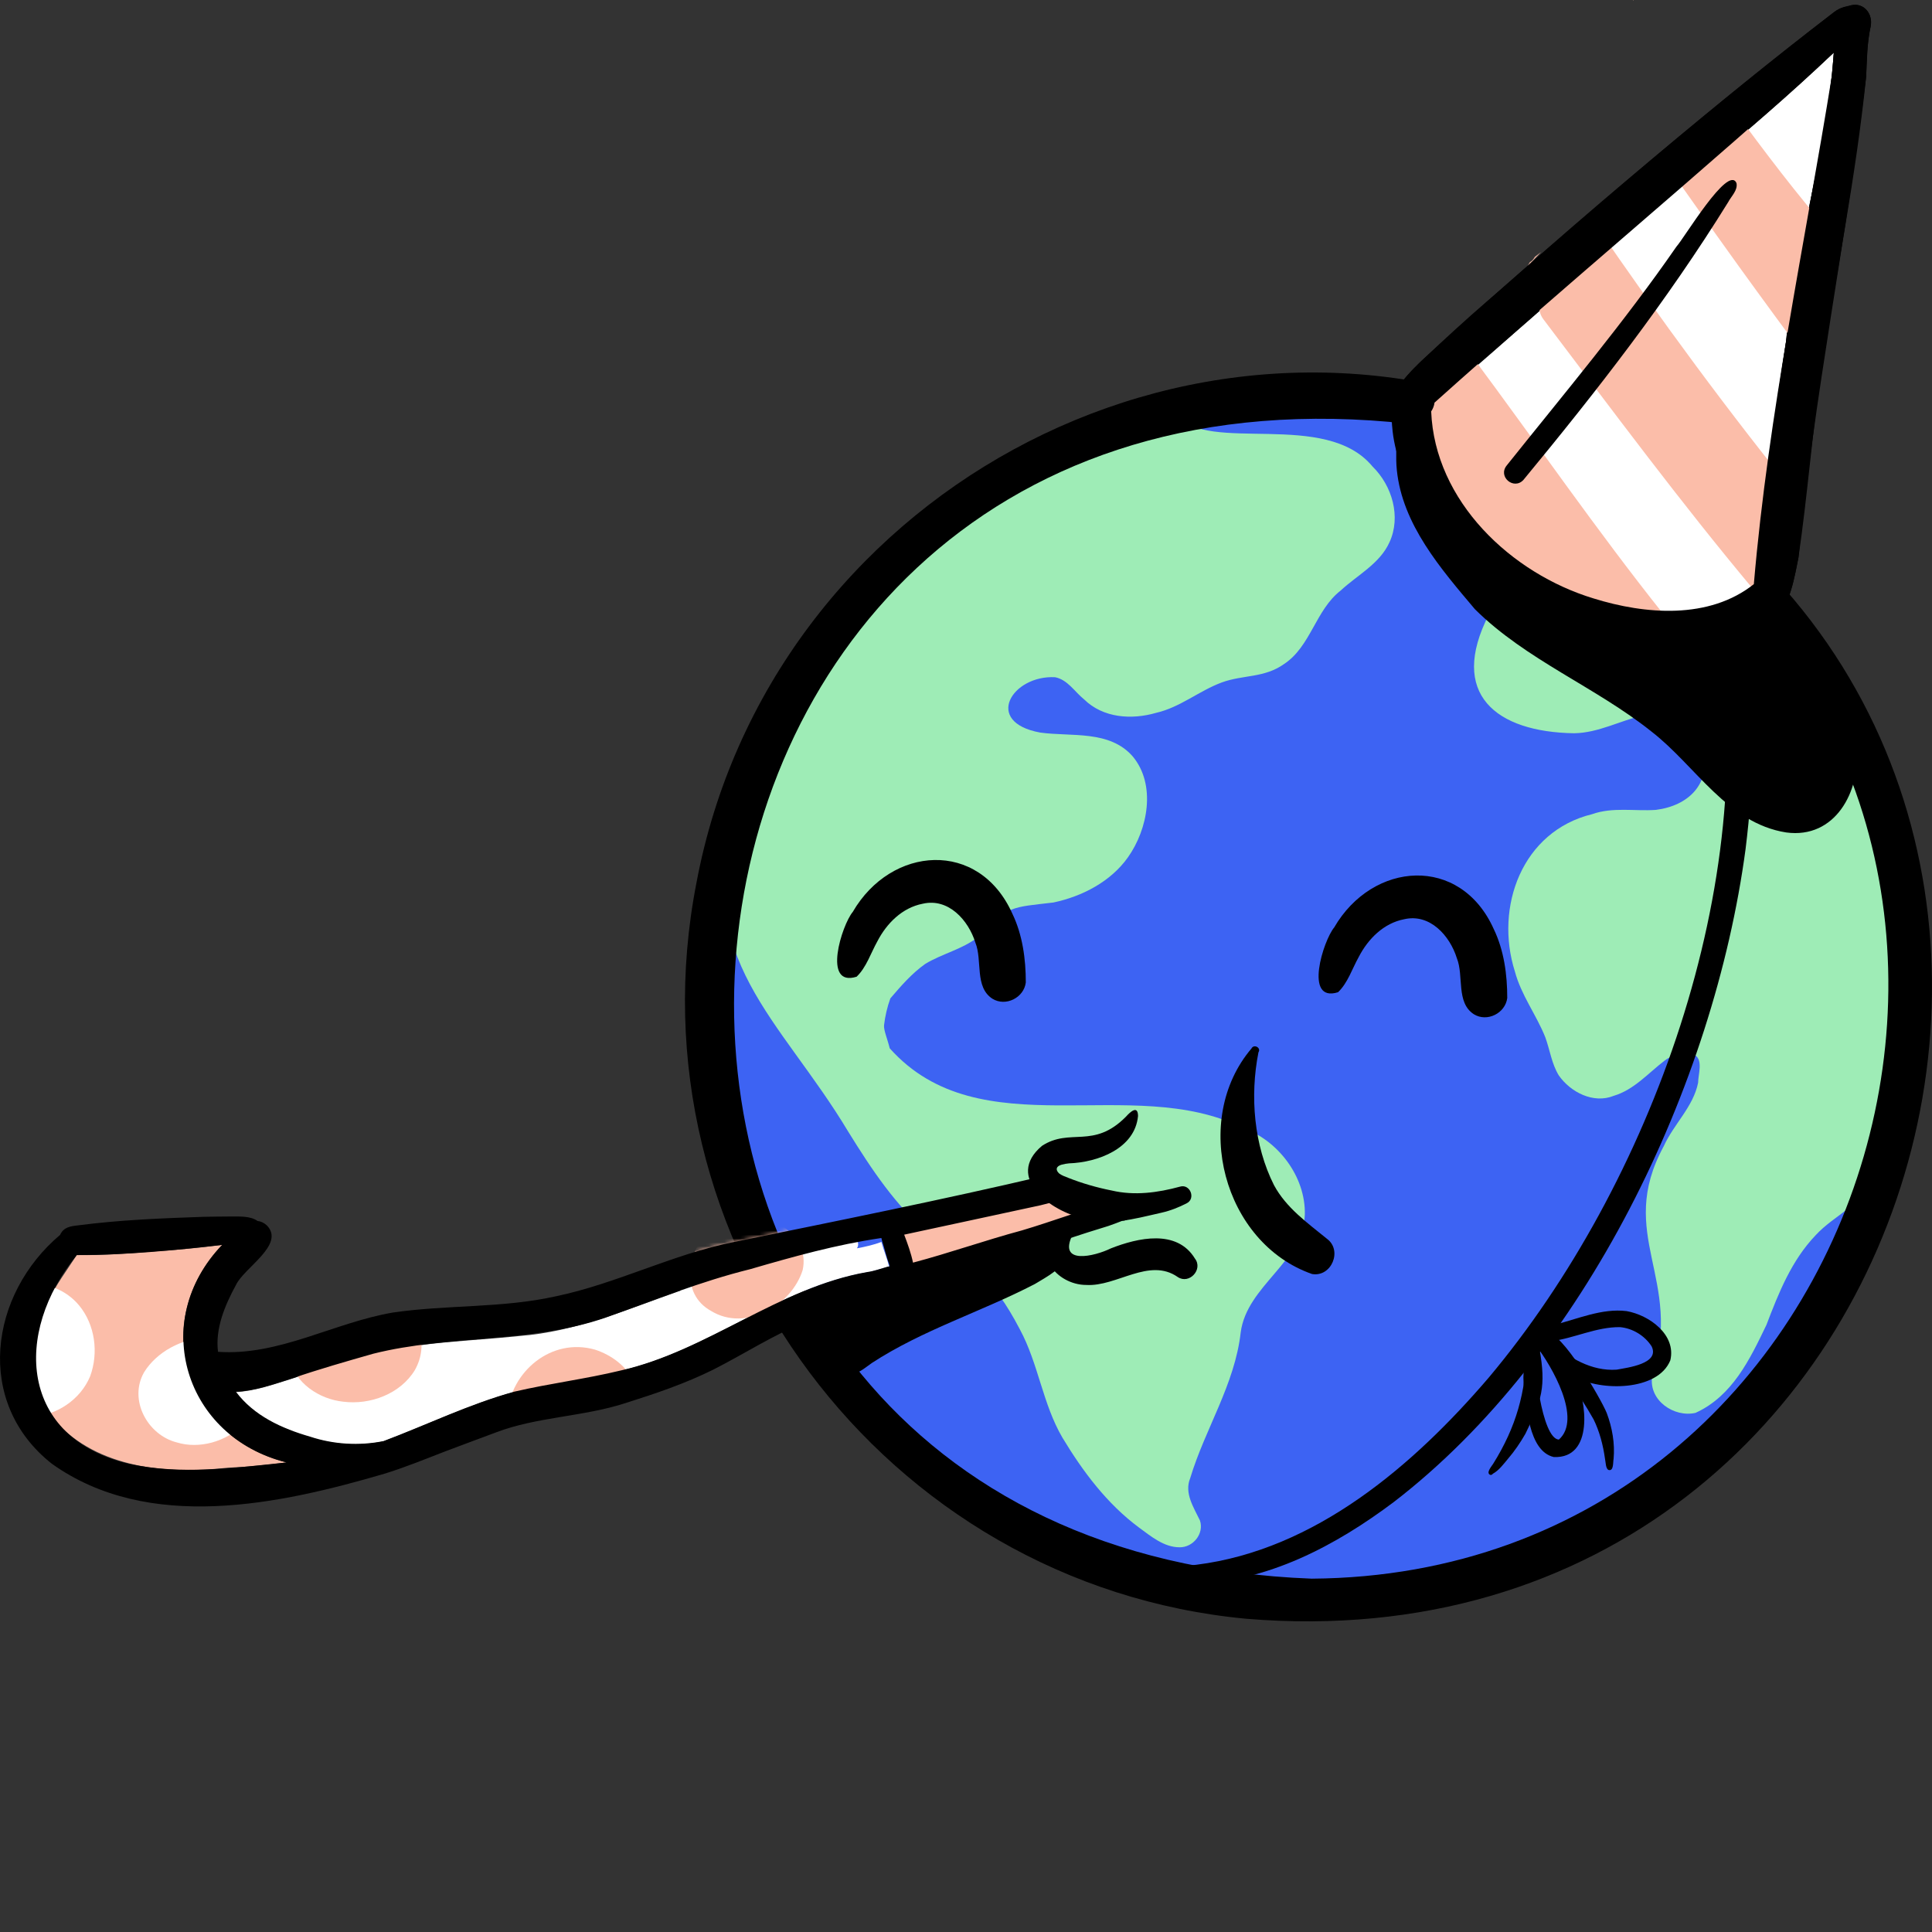 <svg width="500" height="500" viewBox="0 0 500 500" fill="none" xmlns="http://www.w3.org/2000/svg">
<rect x="0" y="0" width="500" height="500" fill="#333333" stroke="none"/>
<g clip-path="url(#clip0_23951_33149)">
<mask id="mask0_23951_33149" style="mask-type:luminance" maskUnits="userSpaceOnUse" x="182" y="102" width="315" height="314">
<path d="M339.56 102.748C252.777 102.95 182.259 173.462 182.055 260.248C189.042 468.831 488.972 466.912 496.328 259.519C496.532 172.739 426.343 102.547 339.56 102.748Z" fill="white"/>
</mask>
<g mask="url(#mask0_23951_33149)">
<path d="M339.56 102.748C426.343 102.547 496.532 172.739 496.328 259.522C488.93 466.996 189 468.744 182.055 260.245C182.259 173.465 252.777 102.95 339.56 102.748Z" fill="#3D63F3"/>
<path d="M469.895 319.669C469.895 319.669 469.906 319.656 469.914 319.65C469.942 319.619 469.967 319.591 469.995 319.561C469.962 319.597 469.928 319.633 469.895 319.669Z" fill="#3D63F3"/>
<path d="M219.535 292.892C225.5 302.527 231.815 312.096 240.545 319.477C252.143 328.688 256.511 329.83 263.954 344.065C268.747 352.951 269.836 363.327 274.952 372.057C280.245 380.835 286.484 389.182 294.781 395.338C297.901 397.608 301.199 400.421 305.257 400.437C308.773 400.502 311.686 396.899 310.544 393.494C308.943 390.135 306.43 386.417 308.022 382.555C311.867 369.786 319.575 358.302 321.095 344.808C322.715 332.681 337.162 326.705 337.692 314.333C337.916 304.496 330.758 295.085 321.575 291.881C292.823 277.632 253.677 297.503 230.262 271.304C229.737 269.12 228.662 266.551 228.787 265.358C229.067 262.973 229.608 260.624 230.424 258.379C233.18 255.153 235.984 251.919 239.461 249.453C243.826 246.806 249.035 245.697 253.118 242.505C260.795 234.238 261.977 234.852 272.631 233.565C280.066 231.99 287.464 228.172 291.921 221.86C297.074 214.591 299.252 203.082 293.15 195.762C287.146 188.886 277.304 190.704 269.216 189.59C254.369 186.886 261.938 174.676 273.056 175.263C276.321 175.911 278.105 179.025 280.546 180.985C285.475 185.831 292.84 186.328 299.205 184.482C305.394 183.074 310.303 178.804 316.179 176.623C321.718 174.59 327.189 175.508 332.325 171.841C339.231 167.281 340.463 157.875 346.964 152.831C351.276 148.823 357.091 145.908 359.596 140.336C362.657 133.731 360.264 125.663 355.206 120.728C342.965 105.92 312.719 117.552 304.321 107.35C304.508 107.132 304.662 106.912 304.79 106.686C251.35 118.871 208.16 158.229 190.573 209.41C190.512 209.759 190.448 210.106 190.389 210.455C178.986 247.979 201.979 263.59 219.532 292.887L219.535 292.892Z" fill="#9EECB6"/>
<path d="M485.797 312.81C486.16 313.14 486.403 313.469 486.551 313.802C486.844 312.958 487.132 312.107 487.414 311.252C486.883 311.78 486.341 312.299 485.797 312.81Z" fill="#9EECB6"/>
<path d="M469.831 319.738C469.859 319.707 469.887 319.679 469.912 319.648C469.906 319.654 469.901 319.662 469.892 319.668C469.87 319.69 469.85 319.713 469.828 319.738H469.831Z" fill="#9EECB6"/>
<path d="M430.289 133.868C431.325 141.646 425.709 149.834 418.288 152.074C407.351 154.702 392.055 146.377 385.297 159.09C374.818 179.575 387.109 189.473 407.413 189.766C413.708 189.657 419.33 186.484 425.354 185.099C432.023 183.571 439.818 186.585 440.915 194.022C442.792 202.864 436.977 208.547 428.526 209.6C423.016 209.972 417.386 208.813 412.041 210.706C393.921 215.133 386.743 234.688 392.058 251.445C393.686 257.55 397.593 262.619 399.909 268.414C401.115 271.695 401.559 275.301 403.414 278.317C406.461 282.679 412.387 285.709 417.612 283.604C422.941 282.023 426.611 277.661 430.895 274.413C433.109 272.773 436.05 272.374 438.687 273.069C440.776 274.48 439.488 278.052 439.471 280.199C438.234 286.436 433.126 290.963 430.571 296.649C418.051 319.675 435.804 330.947 427.582 356.227C426.613 362.411 433.255 366.929 438.81 365.645C438.812 365.645 438.815 365.645 438.818 365.639C448.327 361.299 452.863 351.818 457.155 342.875C460.317 334.589 463.651 326.188 469.893 319.667C469.927 319.631 469.96 319.594 469.994 319.558C469.966 319.589 469.941 319.617 469.913 319.647C472.329 317.008 475.367 315.087 478.154 312.878C479.679 311.694 480.844 310.132 482.249 308.814C483.748 307.317 485.494 306.069 486.804 304.39C487.784 303.072 488.675 301.383 490.3 301.503C493.705 288.594 495.794 274.6 496.33 259.516C496.456 206.076 469.888 158.931 429.194 130.637C429.822 131.611 430.367 132.597 430.291 133.86L430.289 133.868Z" fill="#9EECB6"/>
<path d="M484.847 318.221C482.918 320.874 481.01 323.547 479.164 326.259C480.89 324.36 482.507 322.472 484.018 320.584C484.364 319.718 484.702 318.847 485.037 317.967C484.973 318.051 484.909 318.137 484.847 318.221Z" fill="#9EECB6"/>
<path d="M438.814 365.647C438.814 365.647 438.814 365.647 438.811 365.647C438.803 365.65 438.797 365.653 438.789 365.656C438.797 365.653 438.806 365.647 438.814 365.645V365.647Z" fill="#9EECB6"/>
<path d="M438.837 365.638C438.837 365.638 438.826 365.643 438.82 365.643C438.826 365.643 438.831 365.638 438.837 365.635V365.638Z" fill="#9EECB6"/>
<path d="M472.227 321.564C472.199 321.612 472.171 321.657 472.141 321.704C472.169 321.659 472.196 321.612 472.227 321.564Z" fill="#9EECB6"/>
</g>
<path d="M322.578 418.939C228.777 410.159 162.174 321.01 180.227 228.554C198.924 128.592 306.972 69.033 401.036 108.928C571.483 183.222 506.414 434.143 322.578 418.939ZM339.469 408.556C487.842 407.52 545.169 210.7 420.234 130.592C401.88 119.25 381.09 111.947 359.692 109.185C148.034 90.526 126.518 400.529 339.469 408.556Z" fill="black"/>
<path d="M381.433 262.482C376.763 259.46 378.886 252.554 377.026 247.962C375.216 242.148 370.05 236.361 363.417 237.892C358.099 238.905 354.047 242.988 351.639 247.664C349.941 250.697 348.816 254.375 346.286 256.785C337.332 259.603 342.485 243.368 345.289 240.02C355.234 222.878 377.95 221.179 386.594 240.467C389.236 245.957 390.08 252.247 390.074 258.276C389.585 262.234 384.854 264.602 381.43 262.482H381.433Z" fill="black"/>
<path d="M256.835 258.47C252.166 255.449 254.288 248.542 252.428 243.951C250.619 238.136 245.452 232.349 238.819 233.88C233.502 234.894 229.449 238.977 227.042 243.652C225.344 246.685 224.218 250.363 221.688 252.773C212.734 255.591 217.887 239.357 220.691 236.008C230.636 218.866 253.353 217.168 261.996 236.455C264.638 241.945 265.482 248.235 265.476 254.264C264.988 258.222 260.257 260.59 256.833 258.47H256.835Z" fill="black"/>
<path d="M339.562 329.716C316.605 321.695 308.213 289.768 323.877 271.352C324.483 270.123 326.461 271.12 325.684 272.349C323.453 283.66 324.486 296.381 329.725 306.748C332.895 312.613 338.344 316.461 343.388 320.578C347.507 323.575 344.6 330.571 339.559 329.716H339.562Z" fill="black"/>
<path d="M219.473 355.592C218.336 355.477 217.392 354.966 216.549 354.226C212.172 354.542 209.645 348.738 212.848 345.742C212.845 345.728 212.843 345.714 212.84 345.7C208.704 344.577 207.464 338.634 211.547 336.595C218.012 333.811 225.053 332.42 231.951 331.113C239.237 329.915 246.228 327.457 253.199 325.083C258.552 323.299 263.713 320.869 269.321 320.023C272.438 319.247 276.703 320.85 276.309 324.623C275.703 327.974 270.595 330.613 267.838 332.292C253.953 339.505 238.765 344.167 225.597 352.768C223.746 354.036 221.897 355.888 219.47 355.589L219.473 355.592Z" fill="black"/>
<path d="M308.76 409.733C303.934 409.674 298.983 409.297 294.428 407.605C292.727 406.946 291.068 406.18 289.37 405.521C288.395 405.027 289.13 403.826 290.093 404.326C292.506 404.893 294.981 404.963 297.444 405.114C301.502 405.46 305.588 405.451 309.629 404.957C340.38 401.106 365.825 379.266 385.314 356.488C427.326 306.413 455.698 228.232 444.526 162.844C443.231 161.573 442.77 159.73 442.289 158.038C440.706 152.542 448.774 150.226 450.227 155.932C450.609 157.809 451.036 159.828 450.333 161.685C450.606 163.389 451.006 165.067 451.38 166.751C454.569 184.234 453.916 202.214 451.746 219.781C443.552 280.887 410.189 350.654 360.726 388.711C345.837 399.908 327.782 409.613 308.752 409.738H308.76V409.733Z" fill="black"/>
<path d="M402.106 377.078C395.471 375.519 395.06 363.656 394.301 358.067C394.021 353.805 395.038 349.591 396.169 345.511C396.043 342.129 400.054 343.668 402.079 342.902C408.226 341.403 414.54 338.512 420.975 339.314C426.789 340.341 433.847 345.391 432.283 352.035C429.063 360.086 414.127 360.064 407.606 356.319C410.697 362.597 412.515 377.536 402.109 377.078H402.106ZM403.433 372.567C409.527 367.2 401.568 353.479 397.591 348.354C396.638 352.183 398.993 372.336 403.433 372.567ZM418.38 354.467C421.299 353.931 429.602 352.92 427.446 348.446C425.678 345.676 422.53 343.757 419.254 343.461C413.079 343.397 407.416 346.351 401.375 347.128C405.93 351.423 411.932 354.911 418.38 354.467Z" fill="black"/>
<path d="M385.684 381.701C384.469 381.213 386.036 379.467 386.432 378.825C392.401 369.254 394.855 360.389 395.138 349.179C395.344 347.283 398.095 347.205 398.419 349.112C400.165 358.767 399.014 362.481 394.769 371.072C393.456 373.359 391.968 375.56 390.242 377.56C389.074 378.95 387.952 380.517 386.337 381.414C386.206 381.629 385.933 381.76 385.681 381.698L385.684 381.701Z" fill="black"/>
<path d="M416.311 380.433C415.512 380.126 415.557 378.288 415.372 377.523C414.875 373.99 413.959 370.463 412.429 367.352C408.58 360.49 403.774 354.22 399.199 347.836C398.325 346.805 398.99 345.071 400.342 344.909C404.151 344.521 414.297 361.931 415.819 365.682C417.244 369.46 417.961 373.582 417.598 377.554C417.414 378.392 417.665 380.796 416.311 380.428V380.433Z" fill="black"/>
<path d="M239.109 327.678C225.824 327.829 232.158 309.81 241.365 317.401C242.569 317.197 243.762 316.918 244.954 316.65C245.518 316.066 246.23 315.619 247.038 315.373C250.129 314.471 253.279 313.784 256.385 312.944C259.351 312.173 262.325 311.43 265.305 310.715C267.57 310.277 269.888 309.277 272.215 309.712C281.498 305.992 283.738 320.674 273.77 319.965C267.802 322.179 261.323 323.062 255.181 324.807C249.889 326.014 244.569 327.609 239.106 327.681L239.109 327.678Z" fill="#FBBDA9"/>
<mask id="mask1_23951_33149" style="mask-type:luminance" maskUnits="userSpaceOnUse" x="0" y="313" width="237" height="77">
<path d="M235.009 327.47C233.984 324.859 232.526 322.476 231.018 320.114C231.336 319.943 231.652 319.762 231.962 319.572C234.59 317.988 233.135 313.685 230.13 313.956C216.596 315.623 203.313 318.754 189.941 321.424C174.106 324.568 159.578 332.209 143.801 335.488C129.955 338.571 115.664 337.636 101.697 339.677C92.565 341.18 84.01 344.858 75.194 347.511C69.591 348.709 63.922 349.899 58.177 350.075C57.588 350.08 57.004 349.969 56.423 349.843C55.655 343.805 58.216 337.77 61.056 332.561C63.157 328.065 73.859 322.125 69.08 317.142C68.279 316.413 67.466 316.061 66.656 315.986C64.707 314.567 61.623 314.863 59.314 314.824C57.063 314.841 54.815 314.86 52.564 314.911C46.643 314.972 40.736 315.461 34.824 315.776C30.548 315.947 26.295 316.341 22.05 316.866C20.731 317.03 19.413 317.201 18.106 317.447C16.947 317.687 16.026 318.525 15.562 319.569C-2.787 335.033 -6.638 363 13.412 378.807C23.236 386.574 35.949 389.012 48.176 389.721C66.944 389.66 85.996 387.079 103.102 379.008C111.732 377.184 120.091 373.744 128.343 370.7C138.897 366.656 151.102 366.633 161.916 363.092C169.61 360.665 177.295 358.062 184.537 354.473C190.449 351.457 196.166 347.98 202.121 345.02C212.426 339.345 224.189 337.382 234.894 332.743C237.072 331.827 237.084 328.489 235.009 327.47ZM221.852 323.049C221.983 323.024 222.114 323.001 222.248 322.976C222.117 323.001 221.986 323.027 221.852 323.049ZM228.959 328.101C228.688 328.182 228.42 328.263 228.152 328.347C228.42 328.266 228.691 328.182 228.959 328.101ZM228.722 323.395C228.797 323.624 228.873 323.856 228.948 324.085C228.87 323.856 228.795 323.624 228.722 323.395ZM229.585 325.97C229.638 326.113 229.688 326.261 229.733 326.406C229.596 325.981 229.445 325.562 229.306 325.141C229.401 325.417 229.493 325.694 229.585 325.97ZM229.931 327.104C229.945 327.154 229.956 327.207 229.97 327.258C229.951 327.188 229.934 327.115 229.914 327.045C229.92 327.065 229.926 327.085 229.931 327.104ZM226.312 322.01C225.901 322.13 225.488 322.245 225.072 322.354C225.488 322.247 225.901 322.133 226.312 322.01ZM224.315 322.538C223.896 322.636 223.474 322.731 223.05 322.817C223.474 322.731 223.896 322.638 224.315 322.538ZM139.872 345C140.034 344.975 140.193 344.95 140.355 344.922C140.193 344.947 140.034 344.975 139.872 345ZM141.159 344.791C141.414 344.749 141.665 344.704 141.919 344.66C141.665 344.704 141.414 344.746 141.159 344.791ZM142.637 344.534C142.908 344.486 143.179 344.436 143.45 344.383C143.179 344.433 142.908 344.484 142.637 344.534ZM145.561 343.973C145.955 343.892 146.348 343.808 146.739 343.724C146.346 343.808 145.955 343.892 145.561 343.973ZM147.066 343.654C147.094 343.649 147.122 343.643 147.15 343.635C147.122 343.64 147.094 343.646 147.066 343.654ZM152.786 342.238C152.671 342.269 152.557 342.302 152.442 342.333C152.557 342.302 152.671 342.272 152.786 342.238ZM150.138 342.934C150.015 342.964 149.895 342.995 149.772 343.026C149.895 342.998 150.015 342.964 150.138 342.934ZM75.593 370.426C75.593 370.426 75.576 370.415 75.565 370.409C75.573 370.415 75.582 370.42 75.593 370.426ZM75.375 356.856C75.244 356.898 75.113 356.937 74.981 356.979C75.113 356.937 75.244 356.895 75.375 356.856ZM75.344 370.275C75.344 370.275 75.336 370.269 75.333 370.267C75.336 370.267 75.342 370.272 75.344 370.275ZM72.395 357.802C72.767 357.685 73.138 357.568 73.51 357.448C72.957 357.624 72.404 357.8 71.848 357.973C72.029 357.917 72.214 357.858 72.395 357.8V357.802ZM68.34 366.985C68.198 366.896 68.052 366.804 67.91 366.709C68.052 366.801 68.195 366.896 68.34 366.985ZM68.969 367.371C68.762 367.248 68.561 367.125 68.357 366.996C68.558 367.125 68.762 367.248 68.969 367.371ZM67.226 366.248C67.178 366.217 67.131 366.184 67.083 366.15C67.131 366.184 67.178 366.214 67.226 366.248ZM67.041 366.119C66.891 366.01 66.734 365.904 66.589 365.79C66.74 365.902 66.891 366.01 67.041 366.119ZM64.416 364.03C64.307 363.938 64.201 363.84 64.095 363.743C64.201 363.84 64.31 363.935 64.416 364.03ZM63.486 363.167C63.305 362.989 63.123 362.807 62.944 362.626C63.123 362.81 63.302 362.989 63.486 363.167ZM62.939 362.617C62.766 362.441 62.598 362.26 62.431 362.078C62.598 362.26 62.766 362.438 62.939 362.617ZM62.392 362.036C62.26 361.894 62.132 361.751 62.006 361.606C62.132 361.751 62.26 361.897 62.392 362.036ZM69.996 367.957C69.885 367.896 69.776 367.837 69.664 367.776C69.885 367.898 70.108 368.018 70.331 368.136C70.22 368.077 70.108 368.016 69.996 367.957ZM70.049 358.526C70.53 358.383 71.007 358.238 71.482 358.09C71.004 358.238 70.527 358.383 70.049 358.526ZM62.816 360.12C62.816 360.12 62.802 360.12 62.794 360.12C62.802 360.12 62.808 360.12 62.816 360.12ZM61.288 360.749C61.16 360.592 61.034 360.436 60.914 360.277C61.037 360.436 61.163 360.592 61.288 360.749ZM75.808 370.579C75.808 370.579 75.805 370.579 75.802 370.577C76.456 370.797 77.115 370.993 77.774 371.199C77.118 370.996 76.462 370.795 75.808 370.582V370.579ZM79.235 371.641C79.05 371.585 78.866 371.529 78.679 371.473C79.151 371.616 79.626 371.758 80.101 371.9C79.813 371.817 79.522 371.73 79.235 371.641ZM95.257 373.64C94.983 373.671 94.71 373.696 94.436 373.716C94.802 373.688 95.165 373.652 95.528 373.61C95.439 373.621 95.349 373.632 95.257 373.64ZM96.433 373.498C96.282 373.52 96.129 373.537 95.975 373.554C96.235 373.52 96.494 373.49 96.751 373.45C96.645 373.467 96.539 373.481 96.433 373.495V373.498ZM97.332 373.364C97.184 373.386 97.036 373.409 96.888 373.431C97.232 373.381 97.575 373.325 97.919 373.266C97.723 373.3 97.528 373.333 97.332 373.364ZM98.36 373.191C98.265 373.208 98.173 373.224 98.078 373.238C98.418 373.18 98.759 373.118 99.097 373.054C98.851 373.101 98.606 373.146 98.36 373.191ZM101.764 372.043C100.896 372.378 100.027 372.713 99.156 373.043C101.477 372.16 103.789 371.258 106.107 370.376C104.658 370.926 103.211 371.484 101.764 372.043ZM224.558 329.263C224.471 329.274 224.385 329.288 224.298 329.296C224.488 329.274 224.684 329.241 224.879 329.207C224.773 329.227 224.664 329.246 224.558 329.263ZM225.792 329.014C225.778 329.017 225.762 329.02 225.748 329.025C225.954 328.975 226.161 328.922 226.37 328.866C226.178 328.919 225.985 328.97 225.792 329.014ZM225.1 329.165C225.242 329.137 225.387 329.106 225.535 329.073C225.39 329.106 225.245 329.137 225.1 329.165ZM226.493 328.833C226.471 328.838 226.449 328.844 226.426 328.852C226.627 328.796 226.828 328.741 227.032 328.679C226.854 328.732 226.672 328.785 226.493 328.833ZM227.211 328.626C227.272 328.609 227.334 328.59 227.393 328.57C227.331 328.59 227.27 328.607 227.211 328.626Z" fill="white"/>
</mask>
<g mask="url(#mask1_23951_33149)">
<path d="M74.153 378.475C69.056 379.137 63.928 379.622 58.798 379.86C43.217 381.569 25.396 380.061 14.242 367.761C7.877 358.808 7.997 346.33 12.555 336.597C14.552 332.41 17.347 328.682 19.866 324.808C26.812 324.923 33.738 324.384 40.653 323.8C46.286 323.459 51.9 322.895 57.499 322.172C38.489 342.392 47.607 371.574 74.156 378.475H74.153Z" fill="#FBBDA9"/>
<path d="M228.116 321.417C226.086 322.169 223.949 322.666 221.782 323.062C222.268 322.328 222.19 321.228 221.469 320.641C220.723 319.999 219.71 320.15 218.833 320.379C212.998 321.817 207.089 323.048 201.375 324.92C196.317 326.126 191.326 327.589 186.338 329.05C183.336 329.919 180.323 330.804 177.415 331.955C176.561 332.253 176.025 333.142 176.097 334.019C162.438 338.811 149.066 344.631 134.468 345.754C121.786 347.094 108.894 347.237 96.475 350.44C89.498 352.429 82.525 354.411 75.663 356.769C70.851 358.266 65.972 360.05 60.914 360.274C64.439 364.893 69.365 368.155 74.786 370.006C76.445 370.964 78.291 371.316 80.101 371.9C86.206 373.922 92.853 374.324 99.159 373.045C110.439 368.797 121.342 363.46 132.999 360.251C142.115 358.132 151.423 356.981 160.525 354.777C183.09 349.667 201.327 333.334 224.301 329.301C226.086 329.084 228.116 328.307 230.104 327.774C229.577 325.615 228.691 323.565 228.116 321.417Z" fill="white"/>
<path d="M186.853 323.43C186.814 323.187 186.982 322.963 187.222 322.922C189.515 322.508 191.811 322.092 194.103 321.673C194.587 321.584 195.067 321.497 195.55 321.408C195.796 321.36 196.036 321.545 196.075 321.788C196.114 322.036 195.941 322.271 195.695 322.313C193.556 322.684 191.422 323.07 189.286 323.455C188.644 323.57 188.004 323.684 187.362 323.801C187.13 323.846 186.887 323.67 186.853 323.433V323.43Z" fill="#FBBDA9"/>
<path d="M184.063 339.29C175.833 334.796 177.866 323.605 183.823 318.031C186.141 315.911 188.839 313.4 192.059 313.004C192.601 313.035 192.994 313.585 192.936 314.101C192.852 314.976 191.833 314.95 191.307 315.45C199.267 313.264 209.715 319.698 207.735 328.666C204.85 337.941 192.936 344.713 184.063 339.292V339.29Z" fill="#FBBDA9"/>
<path d="M91.468 346.895C86.005 348.348 80.576 350.948 74.918 351.643C76.348 357.958 82.621 362.102 88.812 362.753C95.8 363.655 103.614 360.742 107.359 354.587C109.261 351.244 109.521 347.552 108.526 344.203C102.754 344.457 97.076 345.41 91.474 346.898L91.468 346.895Z" fill="#FBBDA9"/>
<path d="M146.137 362.27C148.095 362.133 150.072 362.119 152.005 361.742C153.789 361.396 155.524 360.849 157.23 360.223C159.515 359.388 161.752 358.444 164.042 357.662C162.249 353.59 158.205 350.663 154.027 349.298C142.618 346.03 132.232 355.065 131.324 365.728C135.89 363.518 140.873 362.639 146.137 362.27Z" fill="#FBBDA9"/>
<path d="M58.167 358.076C55.43 354.588 53.216 350.776 53.47 346.201C47.099 346.33 40.492 349.918 37.288 355.149C33.228 362.254 38.146 371.375 45.77 373.3C51.562 375.079 58.463 373.09 62.711 368.845C63.222 368.303 63.694 367.714 64.124 367.088C62.993 363.651 60.388 360.905 58.167 358.076Z" fill="white"/>
<path d="M20.44 337.808C17.167 333.848 11.972 331.845 6.914 332.13C5.694 336.722 5.549 341.436 5.582 346.17C6.448 353.026 6.764 359.974 8.291 366.716C14.706 366.23 20.797 362.262 23.328 356.185C25.562 350.119 24.621 342.824 20.443 337.808H20.44Z" fill="white"/>
</g>
<path d="M293.074 312.277C292.572 310.523 290.29 309.733 288.81 310.797C280.566 312.928 272.612 316.02 264.451 318.435C254.989 320.977 245.759 324.264 236.286 326.769C235.772 324.295 234.895 321.893 234.001 319.527C245.753 316.983 257.519 314.486 269.271 311.928C270.235 311.699 271.19 311.439 272.148 311.196C274.181 310.853 275.505 308.714 274.955 306.728C274.488 304.888 272.383 303.662 270.562 304.237C243.796 310.521 216.893 315.933 189.939 321.429C174.104 324.574 159.576 332.215 143.8 335.494C129.953 338.577 115.662 337.641 101.695 339.683C86.458 342.266 72.212 350.949 56.424 349.849C55.656 343.811 58.217 337.776 61.057 332.567C63.158 328.071 73.86 322.127 69.081 317.148C68.28 316.419 67.467 316.067 66.657 315.992C64.705 314.576 61.622 314.863 59.315 314.83C57.064 314.847 54.816 314.866 52.565 314.916C41.757 315.293 30.907 315.718 20.177 317.126C18.244 317.335 16.418 317.606 15.566 319.575C-2.786 335.039 -6.631 363.006 13.415 378.816C38.458 396.656 72.273 389.389 99.662 381.349C104.929 379.709 110.057 377.617 115.199 375.623C119.569 373.948 124.01 372.356 128.347 370.711C138.901 366.667 151.106 366.645 161.919 363.103C169.613 360.676 177.299 358.074 184.541 354.485C192.632 350.391 200.356 345.338 208.791 341.976C208.777 341.987 208.76 341.998 208.746 342.007C220.219 337.974 231.904 334.494 243.698 331.578C258.142 327.012 272.357 321.683 286.866 317.276C288.081 316.866 289.273 316.399 290.469 315.936C292.281 315.936 293.658 313.995 293.077 312.286L293.074 312.277ZM33.442 378.86C5.118 372.225 3.344 344.97 19.869 324.814C32.445 324.806 45.016 323.624 57.502 322.175C38.475 341.906 47.834 371.987 74.159 378.478C60.56 379.908 46.918 381.74 33.442 378.86ZM230.206 327.727V327.733V327.738V327.741L230.2 327.747L230.195 327.752C230.195 327.752 230.195 327.752 230.192 327.752C230.192 327.752 230.189 327.752 230.186 327.752C230.186 327.752 230.184 327.752 230.181 327.752C230.181 327.752 230.175 327.752 230.172 327.752H230.167C230.167 327.752 230.164 327.752 230.161 327.752C230.161 327.752 230.158 327.752 230.156 327.752C230.156 327.752 230.156 327.752 230.153 327.752C230.153 327.752 230.15 327.752 230.147 327.752C230.147 327.752 230.142 327.752 230.139 327.752C230.139 327.752 230.136 327.752 230.133 327.752C230.133 327.752 230.128 327.752 230.125 327.752C230.125 327.752 230.122 327.752 230.119 327.752C230.119 327.752 230.119 327.752 230.117 327.752C230.117 327.752 230.114 327.752 230.111 327.752C230.111 327.752 230.111 327.752 230.108 327.752C230.108 327.752 230.1 327.755 230.097 327.755C230.097 327.755 230.094 327.755 230.091 327.755C230.091 327.755 230.091 327.755 230.089 327.755C230.089 327.755 230.083 327.755 230.08 327.755C230.08 327.755 230.08 327.755 230.077 327.755C230.077 327.755 230.077 327.755 230.075 327.755C230.075 327.755 230.055 327.761 230.044 327.761C230.044 327.761 230.036 327.763 230.03 327.763C230.03 327.763 230.024 327.763 230.022 327.763C230.022 327.763 230.016 327.763 230.013 327.763C230.01 327.763 230.005 327.766 229.999 327.766C229.999 327.766 229.994 327.769 229.988 327.769C229.988 327.769 229.982 327.772 229.977 327.772C229.977 327.772 229.963 327.777 229.955 327.777C229.955 327.777 229.952 327.777 229.949 327.777C229.949 327.777 229.946 327.777 229.943 327.777C229.941 327.777 229.935 327.78 229.932 327.78C229.932 327.78 229.927 327.78 229.924 327.78C229.924 327.78 229.907 327.788 229.899 327.788C229.899 327.788 229.89 327.794 229.885 327.794C229.885 327.794 229.876 327.797 229.874 327.797C229.874 327.797 229.868 327.797 229.865 327.797C229.865 327.797 229.86 327.797 229.854 327.797C229.854 327.797 229.846 327.797 229.843 327.797C229.843 327.797 229.84 327.797 229.837 327.797C229.837 327.797 229.834 327.797 229.832 327.797H229.826C229.826 327.797 229.823 327.797 229.82 327.797H229.815C229.815 327.797 229.809 327.797 229.807 327.797C229.807 327.797 229.801 327.797 229.798 327.797C229.798 327.797 229.795 327.797 229.793 327.797C227.952 328.319 226.089 329.001 224.439 329.202C201.465 333.234 183.228 349.567 160.663 354.677C151.561 356.881 142.252 358.032 133.137 360.151C121.482 363.363 110.577 368.697 99.296 372.945C92.993 374.224 86.344 373.822 80.238 371.8C72.969 369.703 65.727 366.421 61.052 360.174C66.11 359.95 70.989 358.166 75.801 356.669C82.662 354.312 89.636 352.329 96.613 350.337C116.425 345.366 137.407 347.709 156.878 340.954C169.228 336.547 181.393 331.609 194.165 328.459C205.277 325.219 216.471 322.1 227.935 320.421C227.935 320.421 227.944 320.421 227.947 320.421C227.963 320.421 227.977 320.421 227.994 320.421C227.994 320.421 228 320.421 228.005 320.421C228.005 320.421 228.014 320.421 228.016 320.421C228.016 320.421 228.022 320.421 228.025 320.421C228.025 320.421 228.027 320.421 228.03 320.421C228.03 320.421 228.033 320.421 228.036 320.421C228.036 320.421 228.039 320.421 228.041 320.421C228.041 320.421 228.044 320.421 228.047 320.421C228.047 320.421 228.047 320.421 228.05 320.421C228.05 320.421 228.05 320.421 228.053 320.421C228.053 320.421 228.055 320.421 228.058 320.421C228.058 320.421 228.061 320.421 228.064 320.421C228.064 320.421 228.064 320.421 228.067 320.421C228.067 320.421 228.069 320.421 228.072 320.421C228.072 320.421 228.075 320.421 228.078 320.421C228.078 320.421 228.081 320.421 228.083 320.421C228.083 320.421 228.086 320.421 228.089 320.421C228.089 320.421 228.089 320.421 228.092 320.421C228.092 320.421 228.092 320.421 228.095 320.421C228.095 320.421 228.097 320.424 228.1 320.427V320.429H228.106V320.435L228.111 320.441C228.111 320.441 228.114 320.446 228.117 320.446C228.117 320.446 228.122 320.455 228.122 320.457C228.122 320.457 228.125 320.463 228.128 320.466C228.128 320.466 228.128 320.471 228.134 320.471C228.134 320.471 228.134 320.477 228.136 320.477C228.136 320.477 228.139 320.483 228.139 320.485C228.139 320.485 228.142 320.491 228.142 320.494C228.145 320.494 228.142 320.502 228.148 320.505V320.508V320.513V320.516C228.148 320.519 228.148 320.522 228.148 320.527C228.148 320.527 228.148 320.533 228.148 320.536V320.541V320.547V320.552C228.15 320.555 228.148 320.564 228.153 320.566C228.153 320.569 228.159 320.583 228.159 320.589V320.594V320.597V320.6V320.605C228.159 320.605 228.159 320.608 228.159 320.611C228.159 320.611 228.159 320.611 228.159 320.614C228.159 320.617 228.159 320.622 228.164 320.625C228.164 320.628 228.164 320.631 228.164 320.636C228.17 320.647 228.173 320.661 228.176 320.672C228.181 320.689 228.184 320.706 228.189 320.723C228.189 320.737 228.198 320.748 228.201 320.759C228.201 320.759 228.201 320.765 228.201 320.767C228.201 320.77 228.201 320.776 228.206 320.779C228.206 320.779 228.206 320.781 228.206 320.784C228.206 320.793 228.212 320.804 228.215 320.812C228.215 320.832 228.226 320.851 228.229 320.871C228.229 320.871 228.229 320.876 228.231 320.879V320.885C228.234 320.89 228.237 320.899 228.237 320.904C228.237 320.904 228.237 320.91 228.237 320.913C228.237 320.913 228.237 320.918 228.237 320.921V320.927C228.237 320.935 228.24 320.941 228.243 320.949C228.243 320.949 228.243 320.954 228.243 320.957C228.243 320.957 228.243 320.963 228.243 320.966C228.243 320.974 228.248 320.982 228.248 320.991C228.248 320.991 228.248 320.996 228.248 320.999V321.005C228.248 321.005 228.248 321.008 228.248 321.01C228.938 323.105 229.376 325.281 230.172 327.342C230.172 327.342 230.184 327.364 230.186 327.375C230.189 327.381 230.189 327.386 230.195 327.392C230.195 327.397 230.2 327.403 230.2 327.409C230.203 327.409 230.2 327.417 230.206 327.42V327.423C230.206 327.423 230.206 327.425 230.206 327.428V327.434C230.206 327.434 230.206 327.437 230.206 327.439C230.206 327.439 230.206 327.442 230.206 327.445V327.451V327.453V327.456V327.459C230.206 327.459 230.206 327.462 230.206 327.465V327.47V327.473V327.476V327.478V327.481V327.484V327.487V327.49V327.492V327.495V327.498V327.501V327.504V327.506V327.512V327.518V327.52V327.526V327.532V327.537V327.543V327.548V327.554V327.559V327.565V327.573V327.582V327.596V327.727Z" fill="black"/>
<path d="M280.425 315.29C272.06 313.59 259.931 304.762 269.653 296.554C276.97 291.769 282.944 297.517 291.387 289.007C292.417 287.851 294.489 285.857 294.52 288.82C293.719 297.263 284.089 300.827 276.671 301.075C276.023 301.123 275.384 301.257 274.755 301.416C273.359 301.787 273.032 302.754 274.163 303.739C274.839 304.214 275.627 304.502 276.395 304.798C280.045 306.247 283.854 307.339 287.711 308.105C293.596 309.484 299.625 308.68 305.451 307.085C308.012 306.381 309.512 310.182 307.138 311.4C305.054 312.472 302.854 313.344 300.566 313.852C292.713 315.634 287.68 317.156 280.428 315.293L280.425 315.29Z" fill="black"/>
<path d="M274.867 318.726C275.766 318.1 277.875 317.821 277.618 319.455C273.602 327.495 283.293 325.146 287.493 323.08C294.489 320.334 304.568 318.025 309.257 325.73C311.408 328.531 307.772 332.464 304.817 330.503C297.41 325.322 289.015 333.019 281.137 332.545C273.339 332.545 266.405 323.89 274.867 318.723V318.726ZM276.908 320.091C276.922 320.091 276.939 320.091 276.956 320.091H276.953C277.037 320.066 277.115 320.041 277.19 319.994C277.104 320.041 277.009 320.075 276.911 320.094L276.908 320.091Z" fill="black"/>
<path d="M480.525 193.689C481.474 204.835 474.959 217.162 462.265 215.439C447.006 213.045 438.842 198.193 427.431 189.351C412.922 177.756 394.984 170.849 381.693 157.645C372.882 147.203 362.942 135.769 361.499 121.651C361.144 118.278 361.529 114.89 361.261 111.513C361.18 110.137 360.865 108.517 361.755 107.341C362.487 106.567 363.791 107.252 363.565 108.263C364.587 112.896 365.213 117.764 366.23 122.361C369.927 134.663 379.09 144.977 387.921 153.861C391.407 149.819 395.604 154.76 399.157 156.12C417.547 166.344 432.047 166.277 451.214 159.231C459.174 156.433 462.173 159.069 467.083 165.11C473.719 173.24 479.606 183.04 480.522 193.691L480.525 193.689Z" fill="black"/>
<path d="M474.594 13.601C472.815 38.934 464.769 63.279 462.199 88.512C459.451 106.204 457.203 123.969 454.55 141.675C454.209 145.934 453.525 150.176 454.103 154.452C451.788 155.301 449.612 156.527 447.219 157.175C442.228 158.689 437.109 159.881 431.867 159.873C427.792 159.954 423.731 159.476 419.788 158.443C413.306 156.829 406.997 154.475 401.14 151.246C395.563 148.141 390.151 144.636 385.411 140.34C383.638 138.511 381.622 136.922 379.965 134.981C377.022 131.294 374.469 127.27 372.456 123.003C370.319 117.769 368.803 112.217 368.102 106.606C381.055 96.083 391.829 86.113 404.115 75.424C426.971 54.085 451.989 35.186 474.596 13.598L474.594 13.601Z" fill="white"/>
<path d="M474.526 14.436C474.549 14.157 474.571 13.88 474.596 13.601C451.989 35.189 426.971 54.091 404.115 75.428C394.13 84.426 384.174 92.735 374.081 101.744C372.168 103.453 370.185 105.185 368.101 106.609C368.802 112.22 370.319 117.775 372.455 123.006C374.472 127.273 377.022 131.298 379.968 134.984C381.627 136.928 383.641 138.514 385.414 140.343C390.153 144.639 395.566 148.141 401.143 151.249C407 154.478 413.308 156.829 419.791 158.446C423.734 159.48 427.795 159.957 431.869 159.876C437.111 159.882 442.231 158.692 447.221 157.178C449.615 156.53 451.79 155.304 454.106 154.455C453.527 150.219 454.212 145.912 454.552 141.678C457.206 123.972 459.454 106.207 462.202 88.515C464.735 63.558 472.655 39.479 474.526 14.439V14.436ZM480.168 1.237C483.031 1.346 484.656 4.136 484.128 6.8C483.173 11.093 483.151 15.483 482.952 19.857C480.377 45.45 475.197 70.688 471.306 96.103C469.002 112.128 467.774 128.301 465.43 144.323C464.71 148.188 462.967 157.944 459.247 159.374C458.44 160.284 457.678 161.239 456.605 161.84C455.058 162.786 453.407 163.574 451.743 164.292C447.813 166.16 443.526 167.196 439.209 167.635C435.274 168.224 431.274 168.313 427.306 168.14C421.592 167.838 415.85 167.302 410.345 165.657C398.096 162.2 386.97 155.316 378.32 145.99C376.438 144.091 374.989 141.84 373.318 139.763C370.52 136.269 368.034 132.512 366.054 128.496C362.957 122.425 360.435 115.954 360.226 109.061C360.139 108.048 360.167 107.492 360.106 106.59C358.257 102.593 365.769 95.368 368.49 92.824C373.93 87.694 379.44 82.625 385.107 77.743C414.386 52.289 443.722 26.774 474.552 3.214C475.786 2.234 477.02 1.776 478.124 1.709C478.749 1.377 479.453 1.201 480.176 1.237H480.168Z" fill="black"/>
<path d="M428.624 158.544C424.175 157.561 419.703 156.679 415.33 155.391C408.661 152.964 401.908 150.758 395.258 148.284C386.525 137.495 377.842 126.656 369.344 115.683C370.645 112.902 371.821 110.056 372.843 107.16C373.136 106.336 373.421 105.509 373.678 104.674C373.983 103.794 374.069 102.82 374.622 102.054C376.708 98.751 378.876 95.502 380.945 92.188C397.481 114.399 413.196 137.235 430.456 158.902C429.841 158.793 429.23 158.678 428.624 158.547V158.544Z" fill="#FBBDA9"/>
<path d="M453.857 152.635C434.864 129.943 417.241 106.146 399.378 82.561C398.325 81.162 398.127 79.352 398.669 77.782C397.301 75.867 395.949 73.942 394.605 72.007C397.521 70.147 399.923 67.502 402.417 65.112C404.115 63.966 405.835 62.852 407.408 61.534C407.385 61.551 407.366 61.567 407.343 61.584C409.064 60.23 410.793 58.878 412.516 57.523C429.591 82.505 447.602 106.995 466.687 130.474C465.671 136.959 464.735 143.461 463.727 149.945C460.636 151.155 457.603 152.529 454.315 153.132C454.159 152.956 454.003 152.791 453.855 152.632L453.857 152.635Z" fill="#FBBDA9"/>
<path d="M395.941 67.845C396.511 67.549 396.899 67.024 397.223 66.474C397.743 66.072 398.262 65.667 398.782 65.262C397.631 66.493 396.469 67.711 395.305 68.926C395.517 68.566 395.729 68.203 395.941 67.842V67.845Z" fill="#FBBDA9"/>
<path d="M394.822 69.196C394.839 69.165 394.858 69.134 394.875 69.103C394.85 69.148 394.822 69.193 394.797 69.238C394.805 69.224 394.814 69.21 394.822 69.193V69.196Z" fill="#FBBDA9"/>
<path d="M431.02 42.237C435.589 38.406 440.104 34.51 444.696 30.703C453.108 42.332 461.528 53.953 470.015 65.526C470.275 67.476 470.535 69.425 470.795 71.372C471.026 73.276 471.3 75.178 471.604 77.072C470.758 83.071 469.736 89.047 469.219 95.088C456.197 77.689 443.52 60.025 431.02 42.237Z" fill="#FBBDA9"/>
<path d="M422.666 0C422.688 0.022 422.711 0.042 422.73 0.064C422.688 0.117 422.643 0.168 422.602 0.221C422.624 0.148 422.646 0.073 422.663 0H422.666Z" fill="#FBBDA9"/>
<path d="M459.4 53.834C454.333 46.297 448.781 39.097 443.344 31.824C444.69 30.704 446.042 29.593 447.391 28.479C451.792 33.955 456.132 39.477 460.475 45.001C462.136 46.743 464.714 50.156 461.293 51.536C462.918 53.2 460.86 55.504 459.4 53.834Z" fill="#FBBDA9"/>
<path d="M448.229 37.346C446.832 35.321 445.397 33.313 443.973 31.302C445.391 30.132 446.807 28.959 448.226 27.789C456.792 39.371 464.882 50.21 474.473 61.141C473.878 64.165 473.286 67.187 472.691 70.209C463.751 59.903 456.146 48.445 448.232 37.349L448.229 37.346Z" fill="#FBBDA9"/>
<path d="M392.382 148.672C382.138 140.927 368.986 118.828 367.936 105.931C366.83 103.948 364.853 102.012 365.347 99.56C365.886 95.969 370.841 94.617 373.123 97.435C378.314 96.944 383.361 107.492 382.998 111.837C384.425 115.351 389.734 125.491 387.637 128.555C392.035 135.088 397.191 141.564 403.265 146.63C402.36 143.927 400.813 141.452 399.565 138.891C399.051 137.917 400.584 137.123 401.081 138.112C402.399 140.746 403.888 143.332 404.888 146.102C405.519 150.9 400.64 147.541 399.165 145.692C396.775 143.418 394.56 140.975 392.398 138.486C393.543 141.031 395.719 143.491 396.071 146.267C396.395 148.264 394.08 149.833 392.382 148.672Z" fill="#FBBDA9"/>
<path d="M418.935 160.929C416.15 159.036 413.251 157.365 410.19 155.91C407.032 154.453 404.116 152.235 400.505 152.165C397.531 151.554 398.235 147.096 402.706 148.42C403.887 146.948 405.795 147.496 407.163 148.373C408.856 149.247 410.601 150.009 412.358 150.752C414.676 149.576 416.84 151.568 418.84 152.531C420.851 152.425 422.632 154.073 423.635 155.69C425.774 158.723 422.208 162.733 418.938 160.929H418.935Z" fill="#FBBDA9"/>
<path d="M449.397 47.371C449.799 49.228 448.042 50.795 447.235 52.337C431.537 77.698 413.244 101.222 394.27 124.19C391.79 126.918 387.522 123.374 389.971 120.419C404.877 101.758 420.282 83.46 433.88 63.798C435.779 61.773 447.232 42.512 449.399 47.368L449.397 47.371Z" fill="black"/>
<path d="M480.17 1.238C478.106 1.518 476.509 1.777 474.548 3.216C437.982 31.551 402.687 61.669 368.486 92.822C365.766 95.364 358.251 102.592 360.102 106.588C361.088 133.337 385.104 158.808 410.345 165.656C424.65 169.42 448.022 170.392 459.249 159.375C463.52 156.998 464.408 148.801 465.436 144.324C469.466 102.569 477.9 61.459 482.96 19.861C483.159 15.487 483.181 11.097 484.136 6.804C484.664 4.14 483.041 1.347 480.176 1.241L480.17 1.238ZM474.116 19.447C467.061 63.272 457.669 106.865 453.893 151.178C442.306 160.38 425.783 159.04 412.414 154.875C391.08 148.407 371.313 129.718 370.388 106.471C370.844 105.798 371.148 105.021 371.254 104.203C405.586 73.404 440.541 44.543 474.596 13.602C474.434 15.551 474.289 17.501 474.113 19.447H474.116Z" fill="black"/>
</g>
<defs>
<clipPath id="clip0_23951_33149">
<rect width="500" height="500" fill="white"/>
</clipPath>
</defs>
</svg>
